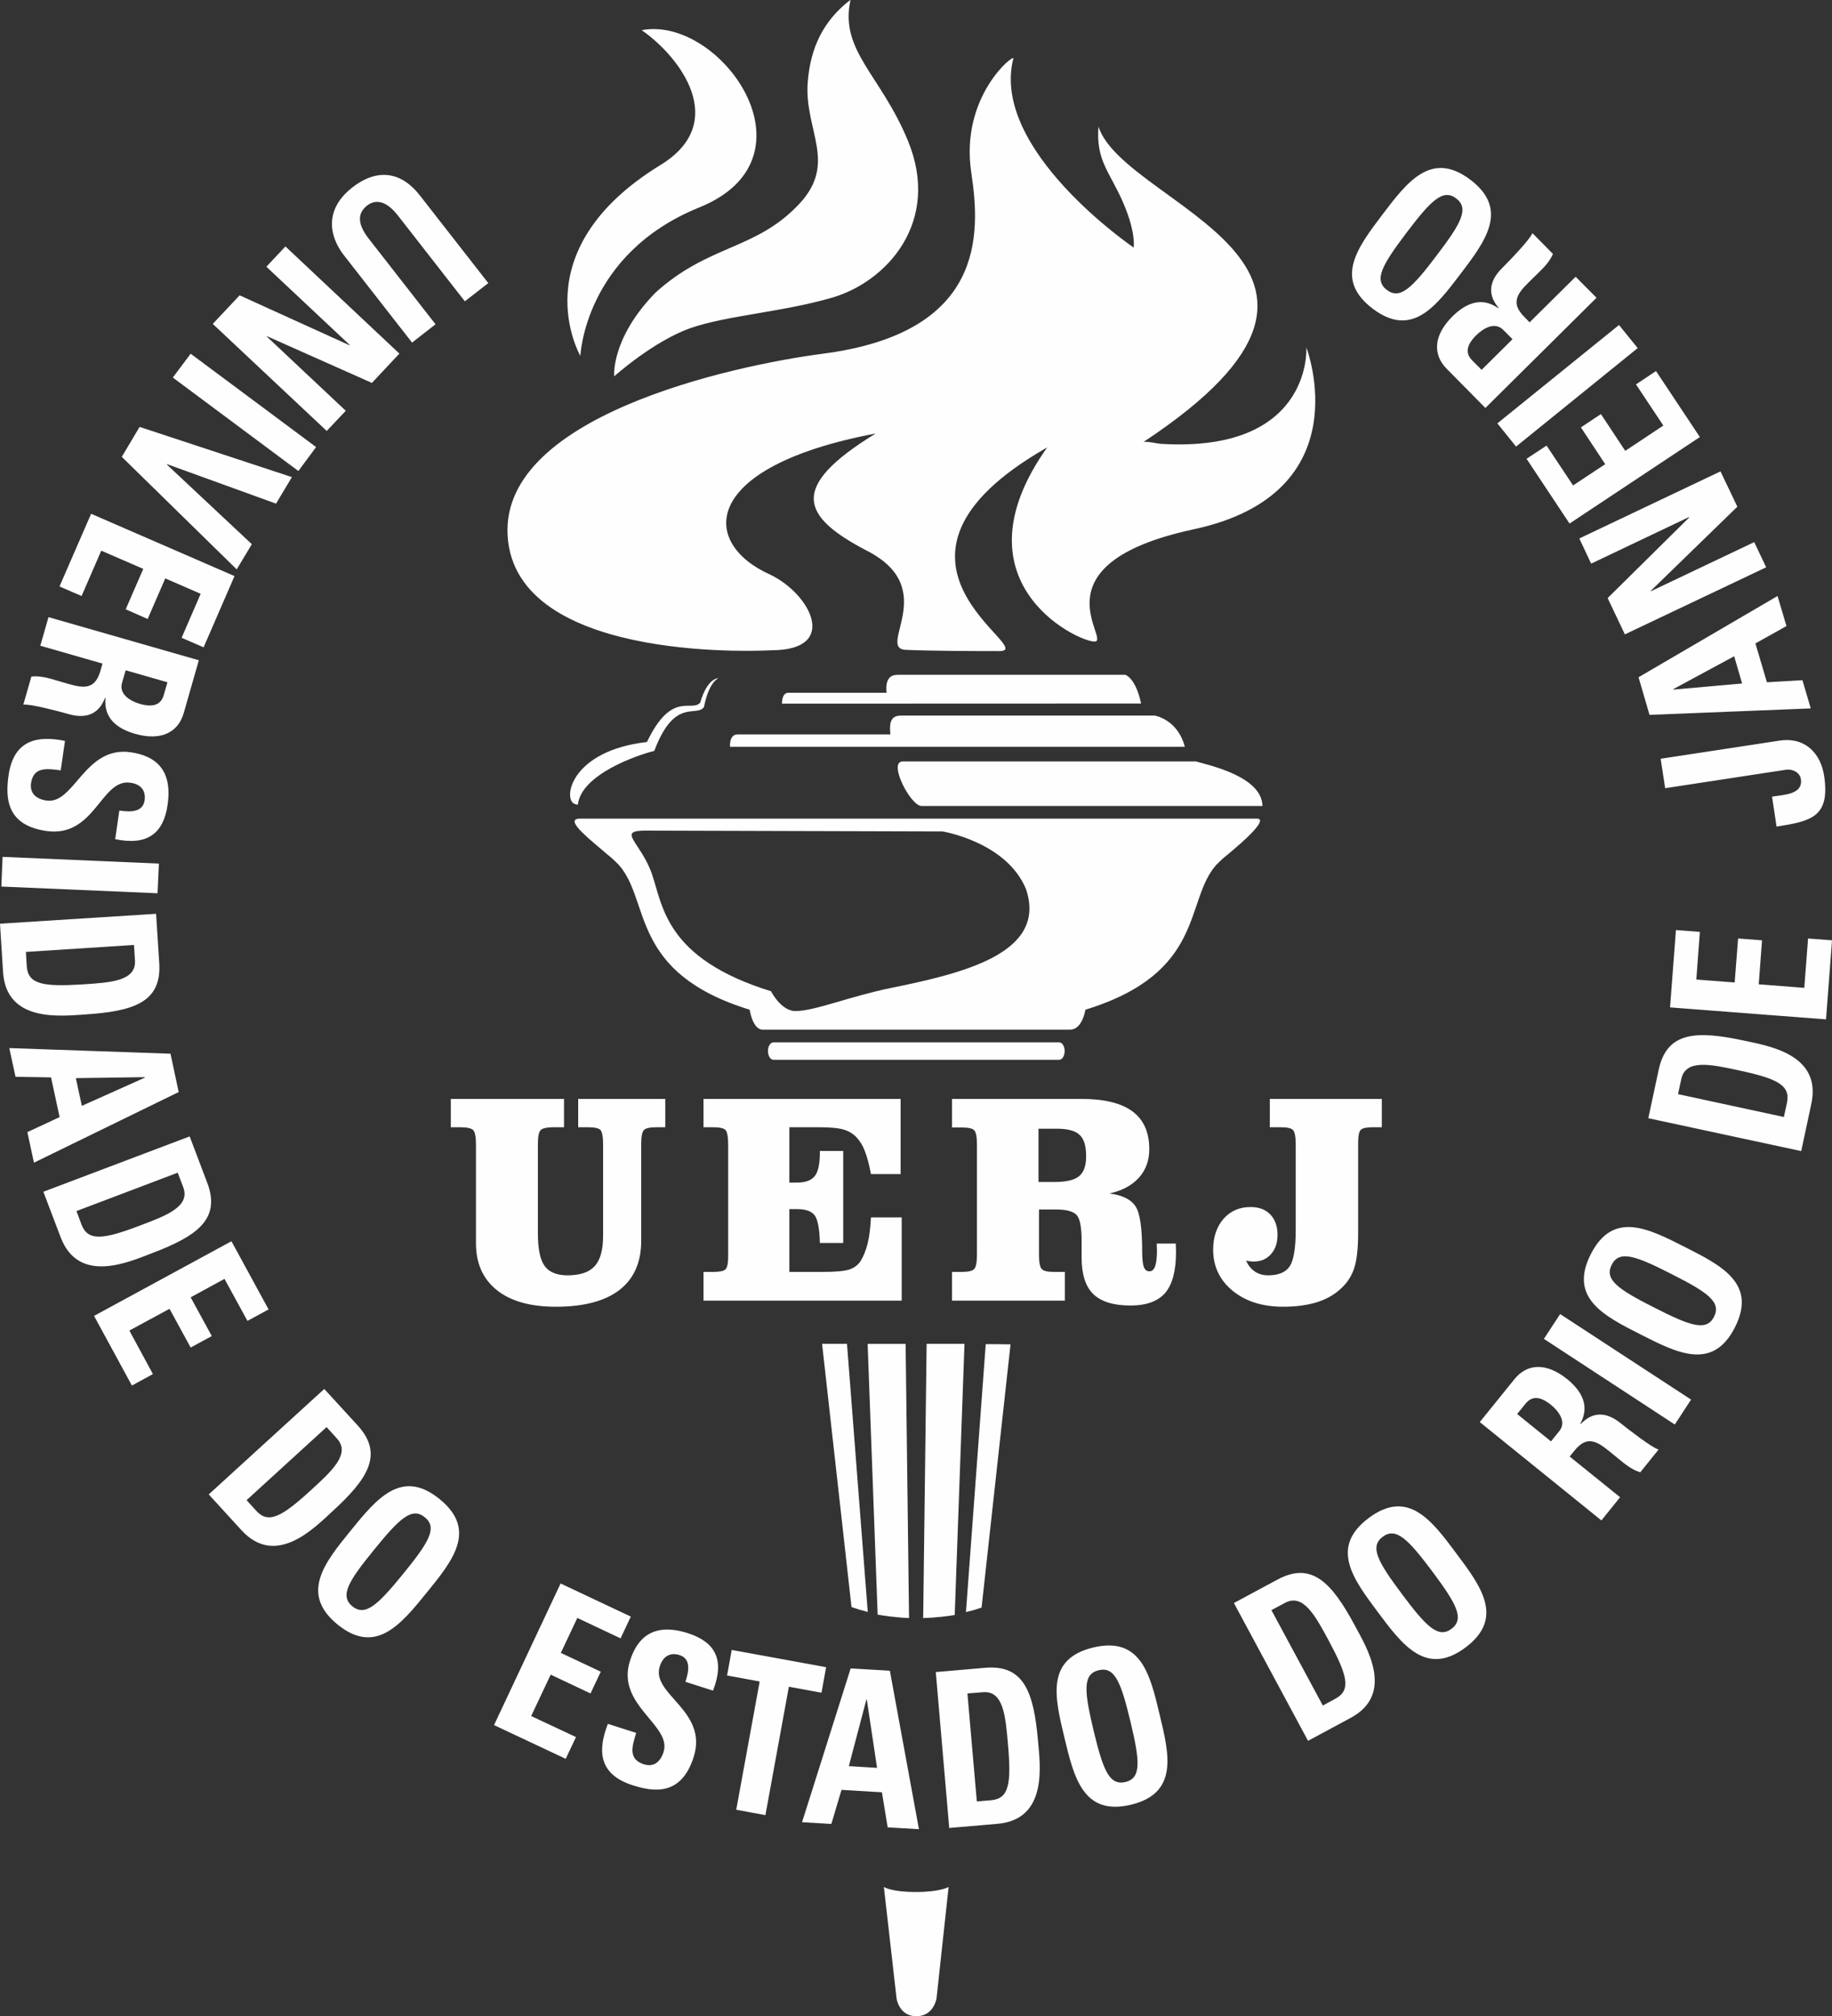 <?xml version="1.0" encoding="UTF-8"?>
<!DOCTYPE svg PUBLIC "-//W3C//DTD SVG 1.1//EN" "http://www.w3.org/Graphics/SVG/1.1/DTD/svg11.dtd">
<!-- Creator: CorelDRAW X7 -->
<svg xmlns="http://www.w3.org/2000/svg" xml:space="preserve" width="150mm" height="165mm" version="1.1" style="shape-rendering:geometricPrecision; text-rendering:geometricPrecision; image-rendering:optimizeQuality; fill-rule:evenodd; clip-rule:evenodd"
viewBox="0 0 15000 16500"
 xmlns:xlink="http://www.w3.org/1999/xlink">
 <rect x="0" y="0" width="15000" height="16500" fill="#333333" stroke="none"/>
 <defs>
  <style type="text/css">
   <![CDATA[
    .fil0 {fill:#FEFEFE}
   ]]>
  </style>
 </defs>
 <g id="Layer_x0020_1">
  <g id="_3125692642304">
   <g>
    <path class="fil0" d="M10103 13120l357 -192c281,-151 445,26 634,378 93,173 331,557 -35,754l-349 188 -607 -1128 0 0zm-9773 -7835l67 -234 1231 353 -124 433c-46,159 -188,229 -398,169 -157,-45 -258,-135 -242,-294l-3 -1c-22,49 -79,197 -301,133 -78,-22 -311,-84 -369,-77l66 -230c84,-9 166,21 246,44 147,42 267,90 319,-89l17 -61 -509 -146 0 0zm948 2194l26 405c20,319 -210,393 -608,419 -197,12 -644,68 -671,-347l-25 -396 1278 -81 0 0zm-1202 1099l1320 46 67 314 -1185 578 -54 -250 264 -123 -70 -325 -291 -5 -51 -235 0 0zm1477 723l144 380c113,298 -85,437 -458,578 -184,70 -596,255 -743,-134l-141 -371 1198 -453 0 0zm1102 2067l274 299c215,236 83,438 -212,707 -145,133 -459,457 -740,150l-268 -293 946 -863 0 0zm215 1161c214,-263 418,-513 729,-260 312,253 108,504 -106,767 -211,260 -417,513 -729,260 -311,-254 -105,-507 106,-767l0 0zm3697 2385l398 -1259 321 19 238 1297 -256 -15 -47 -287 -331 -20 -83 279 -240 -14 0 0zm1095 -1229l405 -35c318,-27 397,201 432,598 17,197 83,643 -332,679l-395 34 -110 -1276 0 0zm1053 536c-79,-329 -155,-643 236,-737 390,-93 466,220 544,550 79,326 155,643 -236,737 -390,93 -466,-224 -544,-550l0 0zm2567 -1026c-203,-272 -397,-530 -75,-771 321,-240 515,18 717,290 201,268 397,529 75,770 -321,240 -517,-21 -717,-289l0 0zm1983 -941l-153 190 -996 -805 283 -350c104,-130 262,-139 432,-2 127,103 185,225 108,366l3 2c39,-37 149,-151 328,-6 64,51 255,199 310,215l-150 186c-81,-24 -144,-84 -209,-136 -119,-96 -211,-188 -329,-42l-40 49 413 333 0 0zm168 -1332c-302,-153 -590,-299 -408,-657 182,-358 470,-212 772,-58 299,151 590,299 408,657 -182,358 -473,210 -772,58l0 0zm63 -1770l85 -397c67,-312 308,-322 699,-238 192,42 638,109 551,516l-83 388 -1252 -269 0 0zm1330 -3354l-1320 53 -90 -308 1138 -665 73 246 -254 142 94 318 291 -17 68 231 0 0zm-1925 -3533l171 172 -910 902 -316 -320c-117,-117 -109,-275 46,-429 116,-115 244,-160 375,-68l3 -2c-33,-43 -134,-165 30,-327 58,-58 226,-231 247,-285l168 170c-32,78 -99,134 -158,193 -108,107 -209,189 -77,322l44 45 377 -373 0 0zm-942 -24c-205,270 -400,527 -720,285 -320,-243 -124,-500 80,-770 203,-267 400,-527 720,-285 320,243 123,503 -80,770l0 0zm-3960 8027l0 -900c0,-64 -8,-103 -23,-118 -15,-15 -49,-22 -104,-22l-77 0 0 -234 1058 0c187,0 327,34 419,102 92,68 138,171 138,309 0,92 -28,171 -85,234 -57,63 -137,106 -241,129 105,14 175,48 212,103 38,55 56,181 56,377 0,59 5,100 14,123 9,23 24,34 46,34 21,0 36,-14 46,-42 10,-28 15,-71 15,-128 0,-5 0,-15 -1,-28 -1,-13 -1,-22 -1,-29l156 0c0,8 0,19 1,34 1,14 1,26 1,33 0,154 -29,266 -88,336 -59,69 -154,104 -285,104 -140,0 -241,-32 -305,-94 -64,-63 -95,-163 -95,-299l0 -139c0,-110 -14,-180 -41,-209 -28,-30 -84,-45 -170,-45l-138 0 0 369c0,64 8,104 23,119 15,16 49,23 102,23l87 0 0 235 -924 0 0 -235 77 0c54,0 88,-7 104,-23 15,-15 23,-55 23,-119l0 0zm2832 3691l103 -56c131,-70 98,-191 -54,-474 -112,-208 -210,-390 -359,-310l-111 59 421 781zm-7457 -11155l-559 -716c-118,-152 -164,-371 70,-554 211,-164 406,-124 554,67l559 716 -192 149 -548 -702c-97,-124 -183,-135 -253,-81 -84,66 -74,157 13,269l548 702 -192 150zm-1037 -787l933 877 -225 240 -858 -382 -2 3 646 607 -156 165 -933 -876 220 -234 900 409 2 -2 -683 -641 156 -166zm-776 878l1027 764 -145 196 -1028 -765 146 -195zm829 1010l-130 217 -892 -323 -2 3 696 652 -124 206 -941 -921 146 -245 1247 411zm-1644 300l1174 510 -253 583 -180 -78 156 -360 -290 -126 -144 332 -180 -79 144 -331 -344 -149 -161 371 -181 -78 259 -595zm283 1281l-30 103c-27,93 68,149 146,172 118,33 175,1 196,-73l30 -104 -342 -98zm-959 860c43,-298 245,-326 462,-282l-35 241c-121,-17 -223,-27 -243,105 -11,82 41,130 127,142 228,33 312,-450 690,-395 198,29 344,138 301,431 -34,235 -167,335 -429,280l34 -234c94,14 193,13 207,-84 11,-78 -29,-132 -117,-144 -241,-35 -290,453 -688,395 -328,-47 -335,-271 -309,-455zm-49 667l1280 55 -11 243 -1279 -55 10 -243zm191 778l7 117c10,148 134,169 454,149 236,-15 443,-28 432,-197l-8 -126 -885 57zm974 1029l-1 -4 -564 8 49 227 516 -231zm-560 1092l41 110c53,139 178,123 478,9 221,-83 415,-157 355,-315l-45 -118 -829 314zm144 858l1125 -611 304 558 -173 94 -188 -344 -277 151 173 317 -173 94 -173 -317 -329 178 193 356 -172 94 -310 -570zm1249 1508l79 87c100,110 210,49 447,-168 174,-159 328,-299 213,-424l-84 -93 -655 598zm1283 602c207,-255 283,-376 176,-462 -106,-87 -209,12 -416,267 -207,254 -283,375 -177,462 107,86 210,-13 417,-267zm743 1239l545 -1159 575 271 -84 178 -354 -167 -135 286 327 154 -84 178 -326 -154 -160 339 367 172 -84 178 -587 -276zm1134 492c-287,-92 -282,-295 -202,-502l232 74c-37,117 -64,216 63,257 79,25 135,-18 161,-101 71,-220 -392,-383 -275,-746 61,-191 192,-316 475,-226 226,73 302,220 205,470l-226 -72c30,-91 45,-189 -48,-219 -75,-24 -135,8 -162,92 -74,231 400,361 277,744 -101,316 -324,286 -500,229zm1585 -966l-38 209 -267 -49 -192 1051 -239 -44 192 -1050 -267 -49 38 -209 773 141zm333 264l-3 0 -144 546 231 14 -84 -560zm901 835l117 -10c148,-13 166,-137 138,-457 -20,-235 -38,-442 -206,-427l-126 10 77 884zm1258 -653c-77,-319 -127,-453 -260,-421 -134,32 -118,174 -42,494 77,319 127,452 260,421 134,-32 118,-175 42,-494zm2471 -1230c-197,-262 -296,-365 -406,-283 -109,82 -39,206 158,469 197,263 296,366 406,284 109,-83 38,-207 -158,-470zm972 -1064l68 -84c61,-75 -4,-163 -68,-215 -95,-77 -160,-69 -209,-9l-68 84 277 224zm1014 -138l-1072 -701 133 -203 1072 700 -133 204zm-28 -1232c-292,-149 -427,-198 -489,-75 -62,122 56,202 349,350 292,149 427,198 489,75 62,-122 -56,-202 -349,-350zm921 -1285l25 -116c31,-145 -82,-199 -396,-266 -231,-50 -434,-93 -469,72l-27 123 867 187zm345 -799l-1277 -98 48 -633 196 15 -29 390 314 24 28 -360 196 15 -27 360 373 29 31 -404 196 15 -49 647zm-1354 -2133l971 -148c221,-34 341,115 367,285 51,337 -101,374 -389,418l-37 -245c101,-16 255,-18 236,-144 -8,-54 -68,-84 -122,-76l-989 151 -37 -241zm104 -570l1 4 562 -50 -65 -223 -498 269zm760 -997l-1157 549 -141 -297 668 -660 -2 -3 -801 381 -97 -206 1156 -549 138 289 -709 689 1 3 846 -402 98 206zm-543 -1066l-1067 708 -352 -530 164 -108 217 326 263 -174 -199 -301 164 -109 199 301 312 -207 -224 -337 164 -109 359 540zm-509 -728l-996 806 -153 -190 996 -805 153 189zm-1025 -73l-76 -76c-68,-69 -163,-14 -221,44 -87,86 -87,152 -32,207l76 76 253 -251zm-868 -871c-198,262 -270,385 -161,468 109,83 209,-19 407,-281 199,-261 270,-385 161,-468 -109,-83 -209,20 -407,281zm-7112 8188c0,128 18,217 55,268 37,51 99,77 187,77 104,0 178,-25 224,-76 45,-50 68,-133 68,-248l0 -748c0,-65 -8,-104 -23,-119 -15,-14 -49,-21 -103,-21l-78 0 0 -232 713 0 0 232 -70 0c-54,0 -89,7 -104,22 -15,15 -23,52 -23,111l0 796c0,176 -59,310 -177,402 -119,92 -293,138 -522,138 -208,0 -369,-45 -483,-136 -114,-91 -171,-219 -171,-384l0 -809c0,-62 -8,-101 -23,-117 -16,-15 -51,-23 -105,-23l-78 0 0 -232 927 0 0 232 -85 0c-56,0 -91,8 -106,23 -16,16 -23,55 -23,117l0 727zm2970 -1099l0 615 -243 0c-15,-80 -32,-143 -50,-188 -17,-45 -39,-81 -64,-108 -29,-32 -64,-54 -106,-67 -42,-13 -109,-20 -203,-20l-46 0 -199 0 0 453 60 0c70,0 119,-17 148,-53 28,-36 42,-100 42,-192l0 -14 191 0 0 753 -191 0c-3,-115 -17,-190 -42,-225 -26,-35 -74,-52 -145,-52l-63 0 0 514 274 0c106,0 178,-7 218,-20 40,-14 71,-37 92,-70 24,-39 43,-87 57,-143 14,-56 23,-127 27,-213l252 0 0 681 -1623 0 0 -235 78 0c50,0 84,-6 100,-19 16,-13 24,-49 24,-110l0 -12 0 -901c0,-65 -8,-105 -22,-120 -15,-15 -50,-22 -105,-22l-75 0 0 -232 1614 0zm1129 680l134 0c94,0 161,-16 199,-48 38,-32 57,-86 57,-162 0,-83 -17,-142 -53,-175 -35,-34 -97,-51 -186,-51l-151 0 0 436zm2106 -307c0,-64 -8,-104 -23,-119 -14,-15 -49,-22 -103,-22l-86 0 0 -232 917 0 0 232 -71 0c-51,0 -84,6 -99,19 -16,13 -24,50 -24,110l0 12 0 725c0,121 -10,215 -30,280 -20,65 -54,120 -101,165 -53,53 -120,93 -200,119 -81,26 -175,39 -283,39 -170,0 -308,-44 -414,-131 -106,-87 -159,-199 -159,-336 0,-104 29,-188 85,-253 57,-64 131,-96 222,-96 68,0 121,20 161,61 39,41 59,97 59,166 0,66 -18,119 -54,159 -35,40 -82,60 -140,60 -10,0 -20,0 -30,-2 -11,-1 -22,-2 -34,-5 19,40 43,70 74,90 30,20 67,30 108,30 84,0 143,-25 176,-74 32,-49 49,-148 49,-296l0 -701z"/>
   </g>
   <g>
    <path class="fil0" d="M10290 6700c-82,0 -5531,0 -5531,0 -138,-5 12,123 169,255 81,71 61,46 138,123 264,296 84,882 1072,1186 0,0 24,163 106,163 82,0 2420,1 2520,0 99,-2 123,-163 123,-163 989,-304 808,-890 1072,-1186 77,-77 58,-52 139,-123 157,-132 274,-256 192,-255l0 0zm-3186 4299l82 2216c46,8 141,23 257,28l-28 -2244c-116,0 -227,0 -311,0l0 0zm-1371 -5248c-71,81 -233,-103 -436,322 -618,71 -689,460 -596,505 35,14 31,5 31,5 28,-246 493,-406 625,-437 166,-441 343,-272 407,-359 41,-211 119,-236 119,-236 0,0 -90,-7 -150,200zm1504 9693c0,0 59,41 261,41 203,0 269,-41 269,-41l-99 913c0,0 -23,145 -165,145 -141,0 -162,-144 -162,-144l-104 -914zm1037 -4441c-89,-1 -114,-2 -203,-2l-162 2193c67,-16 66,-16 128,-37l237 -2154zm-687 -4l-28 2231 -1 13c113,-3 212,-17 259,-25l80 -2219c-83,0 -194,0 -310,0zm-652 0c-89,0 -114,0 -204,0l241 2154c68,23 56,19 133,40l-170 -2194zm1782 -2397c0,40 -20,72 -45,72l-2339 0c-25,0 -45,-32 -45,-72l0 0c0,-39 20,-71 45,-71l2339 0c25,0 45,32 45,71l0 0zm-1341 -2745c-99,-1 -91,87 -86,154 -155,0 -1168,0 -1251,0 -71,0 -62,101 -62,101l3724 0c-58,-224 -245,-255 -245,-255l-2080 0zm-27 -334c-55,0 -102,29 -90,147 -350,0 -704,0 -805,0 -55,1 -51,89 -51,89l2940 -1c-45,-212 -129,-235 -129,-235l-1865 0zm-54 2563c-334,68 -625,189 -781,189 -119,1 -201,-162 -201,-162 -866,-268 -885,-699 -975,-959 -90,-260 -292,-356 -55,-356l2435 7c0,0 525,86 683,473 174,520 -504,686 -1106,808zm3042 -1489c-5,-241 -430,-332 -545,-365 0,0 -2308,0 -2400,0 -125,0 63,365 154,365 93,0 2791,0 2791,0z"/>
   </g>
   <path class="fil0" d="M10696 2843c4,56 12,860 -1185,790 -47,-3 -104,-21 -148,-16 2202,-1453 -157,-1923 -369,-2581 -22,283 95,372 205,629 105,247 83,361 83,361 0,0 -1176,-799 -985,-1547 11,-44 -440,309 -344,937 76,501 112,1307 -1216,1479 -727,95 -2696,515 -2577,1533 118,1018 2157,894 2157,894 560,0 319,-463 -13,-620 -573,-257 -574,-882 866,-1154 -717,439 -611,678 -71,960 612,313 61,810 326,811 206,9 568,10 760,10 331,-5 -1243,-736 389,-1667 -772,1089 229,1582 385,1589 155,6 -523,-632 815,-919 1381,-296 922,-1489 922,-1489zm-5944 70c0,0 33,-834 973,-1215 1007,-407 173,-1575 -471,-1451 317,220 720,756 156,1102 -1155,707 -658,1564 -658,1564zm615 -518c-368,378 -338,685 -338,685 0,0 322,-289 626,-395 295,-103 752,-131 1155,-248 452,-130 897,-622 624,-1285 -224,-543 -562,-737 -470,-1154 -222,170 -330,392 -351,681 -27,389 246,654 -69,990 -355,379 -738,329 -1177,726z"/>
  </g>
 </g>
</svg>

